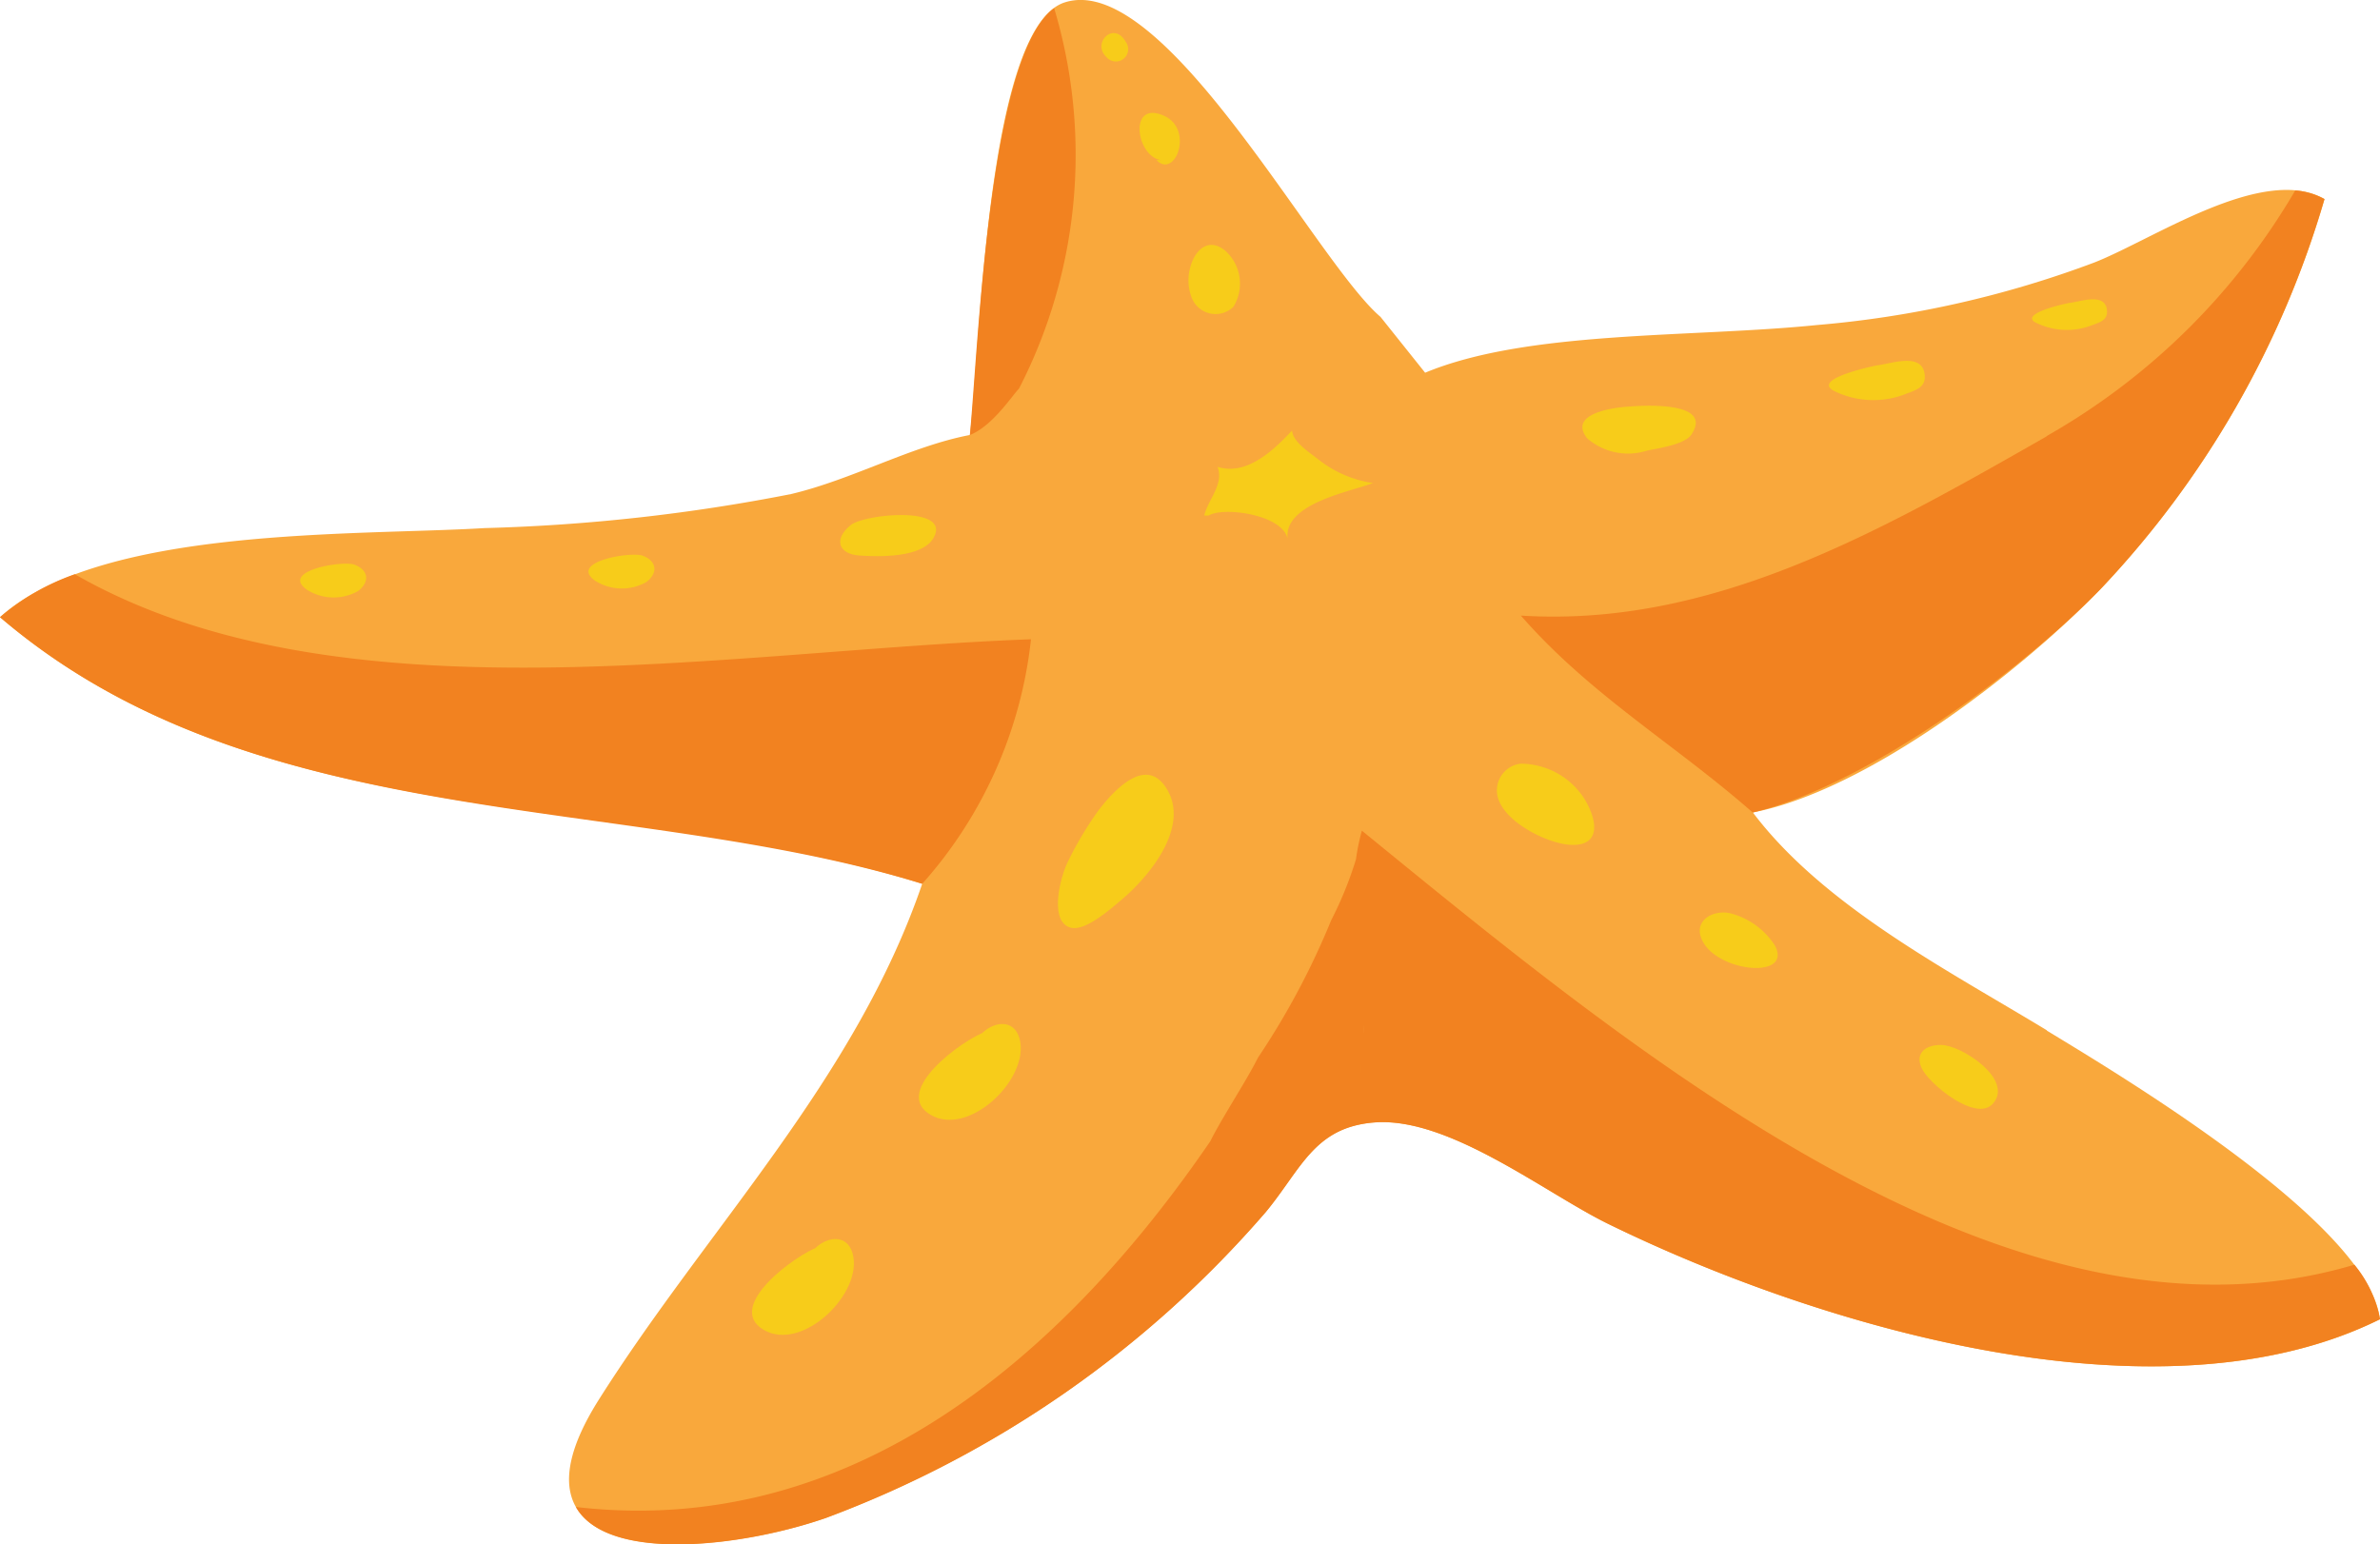 <svg id="Group_42161" data-name="Group 42161" xmlns="http://www.w3.org/2000/svg" xmlns:xlink="http://www.w3.org/1999/xlink" width="54.879" height="35.615" viewBox="0 0 54.879 35.615">
  <defs>
    <clipPath id="clip-path">
      <rect id="Rectangle_18312" data-name="Rectangle 18312" width="54.879" height="35.615" fill="none"/>
    </clipPath>
  </defs>
  <g id="Group_42160" data-name="Group 42160" clip-path="url(#clip-path)">
    <path id="Path_221298" data-name="Path 221298" d="M47.2,23.761c-2.268-1.379-5.141-2.854-6.782-5.025,2.668-.519,6.189-3.263,8.013-5.146a22.039,22.039,0,0,0,5.17-9c-1.424-.806-3.945.929-5.311,1.464A23.827,23.827,0,0,1,41.9,7.495c-2.895.295-6.666.115-9.039,1.1L31.832,7.307c-1.5-1.276-4.982-7.986-7.28-7.252-1.823.582-1.959,8.185-2.188,9.976-1.362.26-2.711,1.028-4.122,1.362a42.281,42.281,0,0,1-7.068.785c-2.946.18-8.842-.051-11.174,2.054,5.956,5.095,14.391,3.987,21.265,6.148-1.555,4.544-4.938,7.915-7.454,11.892s2.456,3.69,5.227,2.733a24.879,24.879,0,0,0,10.146-7.055c.823-.995,1.116-1.959,2.507-2.067,1.717-.133,3.937,1.629,5.393,2.341,4.78,2.338,12.676,4.735,17.793,2.2-.25-2.182-5.843-5.542-7.682-6.659" transform="translate(0 0)" fill="#f9a83c"/>
    <path id="Path_221299" data-name="Path 221299" d="M23.773,59.2c-7.006.259-15.965,1.983-22.048-1.5A5.357,5.357,0,0,0,0,58.691c5.922,5.065,14.413,4.037,21.265,6.148A10.106,10.106,0,0,0,23.773,59.2" transform="translate(0 -44.458)" fill="#f28220"/>
    <path id="Path_221300" data-name="Path 221300" d="M164.878,24.823c-3.857,2.2-7.715,4.409-12.123,4.133,1.6,1.834,3.549,2.963,5.346,4.541,2.637-.625,6.241-3.317,8.013-5.146a22.04,22.04,0,0,0,5.169-9,1.659,1.659,0,0,0-.672-.2,15.5,15.5,0,0,1-5.733,5.665" transform="translate(-117.686 -14.76)" fill="#f28220"/>
    <path id="Path_221301" data-name="Path 221301" d="M99.356.819c-1.491,1.085-1.742,7.665-1.943,9.844.526-.21.979-.917,1.133-1.071A11.785,11.785,0,0,0,99.356.819" transform="translate(-75.049 -0.631)" fill="#f28220"/>
    <path id="Path_221302" data-name="Path 221302" d="M98.845,93.447c-7.913,2.358-16.582-4.871-22.885-10.009a4.752,4.752,0,0,0-.136.66,8.62,8.62,0,0,1-.572,1.406,17.685,17.685,0,0,1-1.688,3.168c-.275.551-.826,1.378-1.1,1.929-3.393,4.958-8.269,9.172-14.628,8.433.722,1.279,3.8.934,5.762.255a24.882,24.882,0,0,0,10.146-7.055c.722-.873,1.036-1.722,2.042-1.99q.058-.392.1-.784-.044.393-.1.784a2.545,2.545,0,0,1,.465-.077c1.718-.133,3.937,1.629,5.393,2.341,4.78,2.338,12.676,4.735,17.793,2.195a2.748,2.748,0,0,0-.59-1.255M76.026,87.262c0-.037,0-.074,0-.111,0,.037,0,.074,0,.111m-.1,1.78c.011-.119.025-.239.034-.358-.009.12-.022.239-.034.358m.07-.924c0-.068.009-.136.012-.2,0,.068-.008.136-.012.2m-.011-2.489v0m.036.76c0,.015,0,.031,0,.046,0-.015,0-.031,0-.046" transform="translate(-44.557 -64.282)" fill="#f28220"/>
    <path id="Path_221303" data-name="Path 221303" d="M77.051,124.646c-.475.158-2.17,1.363-1.252,1.906.893.527,2.308-.852,2.051-1.763-.133-.472-.632-.382-.9-.077Z" transform="translate(-58.191 -95.886)" fill="#f7cc1a"/>
    <path id="Path_221304" data-name="Path 221304" d="M93.813,103.044c-.475.158-2.17,1.364-1.252,1.906.893.527,2.308-.852,2.051-1.763-.133-.472-.632-.382-.9-.077Z" transform="translate(-71.105 -79.243)" fill="#f7cc1a"/>
    <path id="Path_221305" data-name="Path 221305" d="M108.792,78.188c.484.871-.434,1.981-1.057,2.507-.239.2-.839.743-1.182.652-.52-.137-.226-1.222-.057-1.537a8,8,0,0,1,.711-1.186c.371-.476,1.118-1.275,1.584-.436" transform="translate(-81.864 -59.955)" fill="#f7cc1a"/>
    <path id="Path_221306" data-name="Path 221306" d="M121.055,45.207c.334-.213,1.764-.022,1.825.575-.154-.849,1.455-1.125,1.961-1.325a2.652,2.652,0,0,1-1.254-.541c-.19-.154-.592-.4-.61-.669-.4.426-1.036,1.055-1.719.836.158.4-.221.756-.306,1.124Z" transform="translate(-93.184 -33.318)" fill="#f7cc1a"/>
    <path id="Path_221307" data-name="Path 221307" d="M152.193,77.289c.354.384.733,1.314-.128,1.286-.549-.018-1.586-.539-1.706-1.133a.619.619,0,0,1,.535-.739,1.752,1.752,0,0,1,1.3.585" transform="translate(-115.83 -59.092)" fill="#f7cc1a"/>
    <path id="Path_221308" data-name="Path 221308" d="M170.739,92.206c-.12-.4.318-.609.666-.536a1.73,1.73,0,0,1,1.049.751c.423.815-1.47.6-1.715-.215" transform="translate(-131.525 -70.613)" fill="#f7cc1a"/>
    <path id="Path_221309" data-name="Path 221309" d="M193.3,104.964c.451,0,1.674.787,1.193,1.348-.385.45-1.48-.449-1.648-.815-.158-.344.087-.537.455-.534" transform="translate(-148.535 -80.866)" fill="#f7cc1a"/>
    <path id="Path_221310" data-name="Path 221310" d="M161.445,41.415c.555-.835-1.407-.658-1.737-.608-.354.053-1.049.221-.67.7a1.436,1.436,0,0,0,1.369.288c.259-.059.879-.138,1.038-.377" transform="translate(-122.441 -31.4)" fill="#f7cc1a"/>
    <path id="Path_221311" data-name="Path 221311" d="M183.778,36.931a2.04,2.04,0,0,0,1.656.1c.252-.1.512-.153.467-.474-.07-.5-.77-.235-1.081-.2-.05.006-1.479.3-1.042.571" transform="translate(-141.523 -27.934)" fill="#f7cc1a"/>
    <path id="Path_221312" data-name="Path 221312" d="M204.16,30.592a1.6,1.6,0,0,0,1.295.079c.2-.077.4-.12.365-.371-.054-.388-.6-.184-.845-.154-.039,0-1.157.236-.815.447" transform="translate(-157.239 -23.163)" fill="#f7cc1a"/>
    <path id="Path_221313" data-name="Path 221313" d="M120.218,24.741a1.02,1.02,0,0,1,.183,1.286.589.589,0,0,1-.953-.184,1.1,1.1,0,0,1-.048-.708c.1-.409.425-.728.818-.393" transform="translate(-91.959 -18.954)" fill="#f7cc1a"/>
    <path id="Path_221314" data-name="Path 221314" d="M114.948,12.426c-.582-.087-.758-1.41.085-1.016.675.316.246,1.458-.188,1.016Z" transform="translate(-88.179 -8.734)" fill="#f7cc1a"/>
    <path id="Path_221315" data-name="Path 221315" d="M111.19,3.526a.283.283,0,0,1-.441.354c-.355-.321.163-.853.441-.354" transform="translate(-85.231 -2.559)" fill="#f7cc1a"/>
    <path id="Path_221316" data-name="Path 221316" d="M84.623,51.968c-.4.326-.274.668.208.7.433.029,1.446.06,1.709-.411.416-.745-1.595-.552-1.917-.289" transform="translate(-65.011 -39.857)" fill="#f7cc1a"/>
    <path id="Path_221317" data-name="Path 221317" d="M59.234,56.309a1.149,1.149,0,0,0,1.2.042c.273-.209.242-.485-.085-.607-.268-.1-1.693.133-1.114.564" transform="translate(-45.529 -42.929)" fill="#f7cc1a"/>
    <path id="Path_221318" data-name="Path 221318" d="M30.281,57.209a1.149,1.149,0,0,0,1.2.042c.273-.21.242-.485-.085-.607-.268-.1-1.693.133-1.114.564" transform="translate(-23.223 -43.622)" fill="#f7cc1a"/>
  </g>
</svg>
